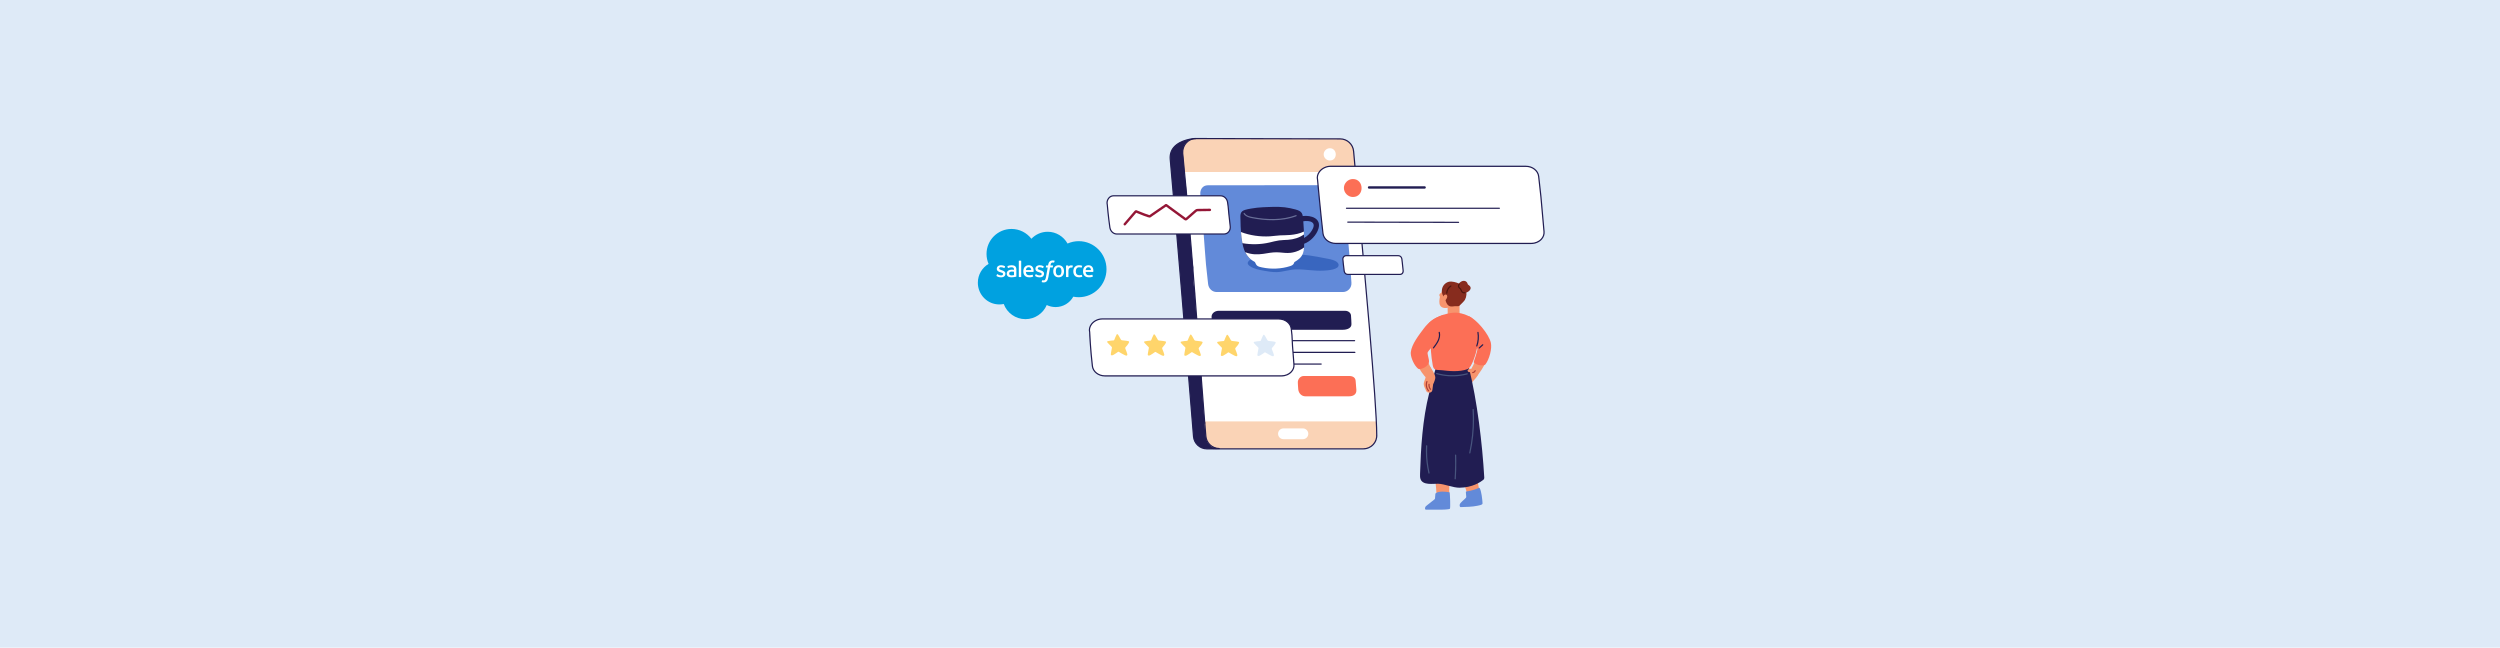 <?xml version="1.0" encoding="UTF-8"?>
<svg xmlns="http://www.w3.org/2000/svg" width="4096" height="1061" viewBox="0 0 4096 1061" fill="none">
  <rect width="4096" height="1061" fill="#DEEAF7"></rect>
  <path d="M2418.5 510.59C2394.11 367.12 2257.2 293.6 2140.33 275.29C2061.08 262.87 1979.22 274.68 1904.5 306.99C1871.82 321.12 1839.92 339.52 1814.85 367.1C1779.04 406.48 1764.49 468.84 1773.7 523.7C1778.12 550.01 1789.14 579.23 1806.09 598.39C1827.53 622.63 1864.78 632.53 1893.77 635.98C1955.07 643.26 2017.63 629.12 2079.21 630.19C2125.88 631 2172.44 642.35 2218.76 647.9C2272.8 654.38 2348.82 661.86 2392.17 615.93C2417.18 589.42 2424.81 547.66 2418.51 510.61L2418.5 510.59Z" fill="#DEEAF7"></path>
  <path d="M2233.7 735.39H1977.38C1965.93 735.39 1956.4 726.6 1955.47 715.19C1942.85 560.67 1931.9 424.86 1917.32 261.19C1914.5 229.47 1957.3 227 1957.3 227L2195.81 227.56C2207.26 227.56 2216.79 236.34 2217.72 247.75C2221.68 295.94 2255.61 646.75 2255.61 711.6C2256.66 724.41 2246.55 735.38 2233.7 735.38V735.39Z" fill="white"></path>
  <path d="M1937.9 259.58C1938.92 265.92 1939.53 272.3 1939.98 278.69C1940.1 279.73 1940.2 280.78 1940.3 281.82H2220.76C2219.32 266.01 2218.25 254.19 2217.73 247.76C2216.8 236.35 2207.27 227.57 2195.82 227.57L1957.31 227.01C1957.31 227.01 1955.2 227.13 1951.96 227.67C1948.39 228.91 1945.24 230.59 1942.81 233.88C1941.62 236.66 1940.22 239.35 1939.22 242.22C1939.06 242.67 1938.73 242.92 1938.37 243.01V243.09C1938.51 243.33 1938.59 243.64 1938.51 244C1937.39 249.17 1937.49 254.38 1937.91 259.59L1937.9 259.58Z" fill="#FAD3B6"></path>
  <path d="M1975.61 709.34C1974.73 705.11 1972.45 679.22 1971.77 668.6C1970.73 652.41 1968.85 632.42 1968.36 616.21C1968.24 614.26 1968.1 612.3 1967.92 610.35C1967.92 610.33 1967.9 610.31 1967.9 610.29C1966.01 602.52 1966.04 594.63 1965.82 586.68C1965.82 586.34 1965.87 586.04 1965.96 585.78C1964.99 576 1964.02 566.21 1963.07 556.43C1963.02 555.87 1963.14 555.41 1963.38 555.07C1962.9 549.45 1962.45 543.82 1962.07 538.18C1961.85 534.88 1960.81 530.82 1961.41 527.42C1960.18 517.69 1959.09 507.95 1958.7 498.17C1957.95 492.14 1957.42 486.09 1958.02 480.01C1956.88 472.39 1954.84 464.49 1955.65 456.86C1954.78 450.75 1954.28 444.61 1955.07 438.43C1955.08 438.35 1955.1 438.27 1955.12 438.19C1952.67 422.28 1951.5 406.28 1950.3 390.22C1949.99 386.14 1949.62 382.07 1949.51 377.97C1949.48 376.93 1949.35 375.45 1949.37 373.95C1948.67 369.44 1948.27 364.9 1948.06 360.35C1947.64 356.26 1947.33 352.15 1947.15 348.04C1946.33 341.3 1945.53 334.57 1944.98 327.79C1944.14 317.48 1943.7 307.09 1942.2 296.85C1940.13 282.75 1940.36 271.3 1938.08 252.7C1937.63 248.51 1937.8 244.25 1939.54 240.52C1939.54 240.3 1939.57 240.07 1939.65 239.82C1941.25 234.83 1946.09 230.29 1951.01 228.56C1951.39 228.24 1951.79 227.93 1952.18 227.62C1940.91 229.44 1915.11 236.34 1917.32 261.19C1931.89 424.86 1942.84 560.66 1955.47 715.19C1956.4 726.6 1965.93 735.39 1977.38 735.39L1995.1 735.93C1993.5 733.83 1975.63 717.46 1975.6 709.33L1975.61 709.34Z" fill="#211D52"></path>
  <path d="M2255.61 711.62C2255.61 706.35 2255.38 699.16 2254.97 690.42H1973.37C1973.48 693.03 1974.55 713.7 1976.71 720.66C1978.13 725.25 1981.56 729.28 1985.8 732.43C1987.89 732.42 1989.83 733.03 1991.78 733.7C1992.76 733.95 1993.71 734.27 1994.64 734.63C1995.11 734.78 1995.57 734.95 1996.02 735.17C1996.13 735.22 1996.2 735.3 1996.23 735.39H2233.69C2246.54 735.39 2256.65 724.42 2255.6 711.61L2255.61 711.62Z" fill="#FAD3B6"></path>
  <path d="M2233.7 736.39H1977.38C1965.5 736.39 1955.44 727.12 1954.47 715.27L1950.8 670.25C1939.83 535.84 1929.47 408.88 1916.33 261.28C1915.61 253.22 1917.71 246.29 1922.56 240.67C1933.94 227.49 1956.31 226.06 1957.25 226L2195.82 226.56C2207.7 226.56 2217.76 235.83 2218.73 247.67C2219.6 258.26 2221.87 282.94 2225.01 317.09C2236.06 437.27 2256.62 660.97 2256.62 711.6C2257.14 717.9 2254.95 724.26 2250.61 728.97C2246.27 733.68 2240.11 736.38 2233.71 736.38L2233.7 736.39ZM1957.31 228.01C1957.15 228.02 1934.89 229.46 1924.07 241.99C1919.59 247.18 1917.66 253.61 1918.33 261.11C1931.47 408.71 1941.83 535.67 1952.8 670.09L1956.48 715.11C1957.36 725.92 1966.55 734.39 1977.39 734.39H2233.71C2239.64 734.39 2245.12 731.99 2249.14 727.63C2253.16 723.27 2255.11 717.61 2254.62 711.7C2254.62 661.08 2234.06 437.44 2223.01 317.29C2219.87 283.13 2217.6 258.45 2216.73 247.85C2215.85 237.04 2206.66 228.57 2195.81 228.57L1957.3 228.01H1957.31Z" fill="#211D52"></path>
  <path d="M1973.86 694.21C1973.34 694.21 1972.91 693.81 1972.86 693.29C1969.32 649.06 1965.92 604.04 1962.62 560.51C1954.96 459.1 1947.03 354.25 1936.75 251.46C1936.2 244.73 1938.48 238.08 1942.98 233.19C1947.24 228.57 1952.97 226.03 1959.15 226.03C1959.7 226.03 1960.15 226.48 1960.15 227.03C1960.15 227.58 1959.7 228.03 1959.15 228.03C1953.54 228.03 1948.32 230.35 1944.45 234.55C1940.32 239.03 1938.24 245.13 1938.74 251.29C1949.02 354.09 1956.95 458.96 1964.61 560.37C1967.9 603.9 1971.3 648.92 1974.85 693.15C1974.89 693.7 1974.49 694.18 1973.94 694.23C1973.91 694.23 1973.88 694.23 1973.85 694.23L1973.86 694.21Z" fill="#211D52"></path>
  <path d="M1997.56 735.89C1985.68 735.89 1975.62 726.62 1974.65 714.77C1974.05 707.44 1973.46 700.11 1972.87 692.78C1972.83 692.23 1973.24 691.75 1973.79 691.7C1974.35 691.65 1974.82 692.07 1974.87 692.62C1975.46 699.95 1976.05 707.28 1976.65 714.61C1977.53 725.42 1986.72 733.89 1997.57 733.89C1998.12 733.89 1998.57 734.34 1998.57 734.89C1998.57 735.44 1998.12 735.89 1997.57 735.89H1997.56Z" fill="#211D52"></path>
  <path d="M2200.15 478.46H1993.4C1986.07 478.46 1980.26 472.78 1979.38 465.45C1972.79 410.23 1975.87 419.88 1966.62 318.68C1965.87 310.44 1970.6 303.58 1978.83 303.58L2186.83 303.37C2194.16 303.37 2199.83 309.07 2200.85 316.38C2205.03 346.47 2212.99 437.99 2214.19 463.15C2214.86 471.4 2208.38 478.46 2200.16 478.46H2200.15Z" fill="#628AD9"></path>
  <path d="M2170.67 423.05C2153.99 419.69 2137.53 416.72 2120.45 416.61C2118.72 416.6 2118.72 413.91 2120.45 413.92C2120.68 413.92 2120.98 413.92 2121.34 413.94C2110.86 408.74 2096.12 413.04 2085.32 414.71C2075.09 416.29 2064.69 418.46 2055 422.15C2048.81 424.51 2039.04 429.89 2047.71 435.98C2054.32 440.63 2063.46 442.25 2071.26 443.64C2078.02 444.85 2085.16 446.04 2092.06 445.85C2102.57 445.56 2112.83 441.5 2123.65 441.34C2138.86 441.1 2153.76 444.35 2168.92 443.39C2174.03 443.07 2194.61 442.16 2193.11 433.42C2191.84 426.05 2176.5 424.22 2170.67 423.05Z" fill="#3966BF"></path>
  <path d="M2203.91 509.21H1996.61C1989.7 509.21 1984.32 514.28 1985.07 520.08C1985.59 524.14 1985.08 524.39 1985.83 529.66C1986.68 535.66 1992.32 540.32 1999.42 540.32H2199.89C2207.86 540.32 2214.84 537.13 2214.2 530.37C2214 526.74 2214.02 523.13 2213.46 516.71C2213.1 512.49 2208.93 509.21 2203.92 509.21H2203.91Z" fill="#211D52"></path>
  <path d="M2210.33 616.01H2136.2C2130.33 616.01 2125.75 621.43 2126.39 627.64C2126.84 631.98 2126.4 632.25 2127.03 637.9C2127.75 644.32 2132.54 649.31 2138.58 649.31H2210.56C2217.34 649.31 2222.82 645.95 2222.27 638.72C2221.97 634.49 2221.53 630.82 2221.06 623.94C2220.75 619.42 2217.55 616.01 2210.32 616.01H2210.33Z" fill="#FC6F56"></path>
  <path d="M2219.37 559.18H1987.34C1986.79 559.18 1986.34 558.73 1986.34 558.18C1986.34 557.63 1986.79 557.18 1987.34 557.18H2219.37C2219.92 557.18 2220.37 557.63 2220.37 558.18C2220.37 558.73 2219.92 559.18 2219.37 559.18Z" fill="#211D52"></path>
  <path d="M2219.82 578.33H1989.65C1989.1 578.33 1988.65 577.88 1988.65 577.33C1988.65 576.78 1989.1 576.33 1989.65 576.33H2219.82C2220.37 576.33 2220.82 576.78 2220.82 577.33C2220.82 577.88 2220.37 578.33 2219.82 578.33Z" fill="#211D52"></path>
  <path d="M2134.43 353.96C2133.09 345.76 2128.35 344.28 2113.63 341.06C2102.04 338.52 2089.86 338.71 2077.91 339.19C2071.8 339.44 2065.61 339.6 2059.55 340.3C2054.24 340.92 2045.15 342.27 2040.07 343.81C2032.12 346.22 2031.9 350.7 2032.33 359.53C2032.33 359.61 2032.36 359.68 2032.39 359.76C2032.6 374.46 2033.19 389.61 2036.76 403.89C2038.42 410.52 2041.31 416.96 2046.38 422.23C2046.85 422.72 2047.36 423.17 2047.86 423.62C2059.17 425.29 2071.24 424.45 2081.7 423.45C2092.2 422.44 2103.49 421.27 2113.51 417.81C2121.26 415.13 2128.42 411.11 2136.28 408.83C2136.71 405.73 2136.77 402.53 2136.72 399.39C2147.53 395.38 2157.04 384.95 2160.12 374.76C2165.28 357.68 2148.11 352.34 2134.44 353.96H2134.43ZM2149.38 377.58C2146.52 382.32 2141.86 387.07 2136.51 389.87C2136.37 380.01 2136.13 371.87 2135.32 362.53C2139.95 361.8 2145.97 361.72 2149.75 364.29C2154.51 367.52 2151.79 373.58 2149.38 377.58Z" fill="#211D52"></path>
  <path d="M2079.89 397.32C2085.1 396.1 2090.28 394.68 2095.58 393.9C2100.4 393.2 2105.26 393.3 2110.11 392.93C2119.84 392.2 2128.57 389.6 2136.41 384.13C2136.38 382.53 2136.34 380.95 2136.29 379.4C2129.48 382.68 2121.93 384.19 2114.35 384.93C2108.69 385.48 2103.02 385.36 2097.35 385.63C2091.68 385.89 2086.08 386.9 2080.41 387.22C2064.98 388.11 2048.08 385.87 2033.18 380.15C2033.64 386.3 2034.37 392.43 2035.55 398.44C2050.25 400.96 2065.48 400.68 2079.9 397.32H2079.89Z" fill="white"></path>
  <path d="M2127.73 410.62C2123.46 412.43 2119.01 413.68 2114.41 414.23C2108.3 414.96 2102.14 414.01 2096.04 413.54C2089.49 413.03 2083.24 413.68 2076.78 414.8C2067.14 416.48 2058.11 417.71 2048.43 415.63C2045.6 415.02 2042.81 414.2 2040.11 413.18C2041.7 416.42 2043.74 419.48 2046.38 422.23C2049.13 425.09 2052.46 427.38 2056.05 429.36C2057.34 431.22 2057.63 433.58 2059.59 435.19C2061.72 436.94 2064.89 437.53 2067.66 438.12C2075.32 439.77 2083.33 440.42 2091.21 440.01C2098.82 439.62 2106.47 438.37 2113.61 436.03C2116.35 435.13 2118.57 434.13 2119.79 431.75C2120.19 430.98 2120.51 430.17 2120.8 429.33C2123.8 427.67 2126.61 425.73 2129.09 423.49C2134.56 418.55 2136.2 412.09 2136.62 405.44C2133.8 407.36 2130.98 409.24 2127.75 410.61L2127.73 410.62Z" fill="white"></path>
  <path d="M2164.59 597.47H1991.44C1990.89 597.47 1990.44 597.02 1990.44 596.47C1990.44 595.92 1990.89 595.47 1991.44 595.47H2164.59C2165.14 595.47 2165.59 595.92 2165.59 596.47C2165.59 597.02 2165.14 597.47 2164.59 597.47Z" fill="#211D52"></path>
  <path d="M2188.52 252.92C2188.57 257.95 2185.38 262.98 2178.81 262.98C2173.34 262.98 2168.72 258.29 2168.72 252.92C2168.72 247.55 2173.24 242.86 2178.81 242.86C2185.18 242.86 2188.47 247.89 2188.52 252.92Z" fill="white"></path>
  <path d="M2037.59 350.29C2040.31 354.57 2045.36 356.22 2050.08 357.21C2055.96 358.44 2061.94 359.33 2067.91 359.96C2079.93 361.24 2092.11 361.27 2104.07 359.41C2110.79 358.37 2117.41 356.7 2123.79 354.35C2124.99 353.91 2124.46 351.97 2123.25 352.42C2112.17 356.51 2100.45 358.47 2088.67 358.82C2076.84 359.17 2064.99 357.98 2053.37 355.82C2048.42 354.9 2042.25 353.9 2039.33 349.28C2038.64 348.2 2036.91 349.2 2037.6 350.29H2037.59Z" fill="#6A7099"></path>
  <path d="M2134.68 719.55H2102.81C2097.95 719.55 2093.98 715.57 2093.98 710.72C2093.98 705.86 2097.96 701.89 2102.81 701.89H2134.68C2139.54 701.89 2143.51 705.87 2143.51 710.72C2143.51 715.58 2139.53 719.55 2134.68 719.55Z" fill="white"></path>
  <path d="M2420.75 611.07C2420.85 610.74 2420.79 610.38 2420.43 610.09C2419.43 609.27 2418.49 608.41 2417.67 607.4C2417.04 606.62 2416.45 605.34 2415.58 604.72C2414.33 603.83 2413.35 604.35 2411.99 604.78C2408.6 605.86 2404.25 606.03 2403.02 609.97C2402.8 610.66 2403.25 611.15 2403.79 611.29C2403.75 611.44 2403.75 611.61 2403.79 611.8C2405.06 617.71 2407.04 623.35 2409.7 628.77C2410.05 629.49 2411.28 629.51 2411.62 628.77C2411.66 628.69 2411.7 628.6 2411.74 628.52C2411.78 628.49 2411.24 627.07 2411.27 627.03C2416.21 621.58 2420.54 617.09 2422.42 612.22C2422.58 611.8 2421 611.32 2420.74 611.08L2420.75 611.07Z" fill="#F7946D"></path>
  <path d="M2433.91 591.2C2432.52 583.47 2424.31 584.64 2419.51 588.85C2418.7 588.62 2417.71 588.91 2417.34 589.92C2415.12 596.06 2411.85 602.68 2408.15 608.04C2406.98 607.77 2409.78 614.86 2412.61 616.79C2415.38 618.68 2417.78 618.2 2419.78 615.97C2419.95 615.88 2420.12 615.75 2420.27 615.56C2425.9 608.7 2430.59 601.28 2434.31 593.21C2434.67 592.42 2434.41 591.67 2433.91 591.2Z" fill="#F7946D"></path>
  <path d="M2405.43 815.38C2411 818.94 2418.69 815.87 2423.71 811.31C2424.42 810.67 2424.75 809.72 2424.59 808.78C2422.65 797.62 2417.97 770.83 2416.39 763.24C2414.36 753.46 2410.2 743.97 2410.58 733.86C2411.19 732.88 2410.77 731.26 2409.27 731.26C2402.41 731.24 2392.96 729.49 2387.01 733.87C2386.02 733.52 2384.75 734 2384.83 735.33C2385.59 749.05 2388.61 762.4 2392.77 775.47C2396.15 786.06 2404.11 805.8 2404.46 813.66C2404.49 814.36 2404.85 815 2405.44 815.37L2405.43 815.38Z" fill="#F7946D"></path>
  <path d="M2374.71 817.36C2375.01 816.65 2374.38 805.68 2374.38 803.4C2374.4 794.52 2375.08 785.81 2375.37 776.93C2375.55 771.29 2375.34 765.74 2374.58 760.15C2373.58 752.89 2372.14 745.76 2373.23 738.41C2373.45 736.94 2371.95 736.07 2370.98 736.47C2370.56 736.21 2370.03 736.13 2369.48 736.37C2362.47 739.48 2355.24 741.88 2347.81 743.64C2346.51 743.95 2346.43 745.42 2347.1 746.25L2351.24 782.25C2352.62 794.1 2353.37 806.01 2354.09 817.92C2373.2 819.52 2373.86 819.37 2374.72 817.35L2374.71 817.36Z" fill="#F7946D"></path>
  <path d="M2367.14 522.97C2371.05 526.44 2375.63 529.26 2380.96 529.63C2385.99 529.98 2391.43 528.1 2395.34 524.71C2391.28 521.12 2391.47 514.65 2391.31 509.44C2391.17 504.98 2391.18 500.52 2391.28 496.06C2391.29 495.57 2391.5 495.11 2391.86 494.78C2396.57 490.32 2400.06 484.63 2397.99 477.82C2397.85 477.35 2397.48 477.11 2397.09 477.07C2397.06 477.05 2397.05 477.03 2397.03 477.02C2392.35 474.5 2386.58 477.13 2382.55 479.89C2377.07 483.65 2373.36 489.28 2371.39 495.56C2371.28 495.92 2371.36 496.23 2371.54 496.46C2371.45 496.61 2371.38 496.78 2371.39 497.01C2371.59 502.43 2372.12 507.96 2371.93 513.38C2371.77 517.89 2369.95 520.75 2367.14 523V522.97Z" fill="#F7946D"></path>
  <path d="M2406.76 602.69C2406.42 601.31 2405.16 601.12 2404.34 601.68C2396.9 598.14 2389.17 598.46 2381.19 598.97C2371.01 599.61 2353.44 600.61 2354.13 600.58C2352.11 600.65 2346.21 625.65 2341.6 643.91C2330.5 687.86 2327.96 734.11 2326.61 776.47C2326.52 779.23 2326.46 782.07 2327.3 784.66C2330.88 795.73 2348.54 792.27 2356.29 792.55C2366.96 792.93 2380.73 799.19 2391.3 799.08C2412.48 798.85 2425.97 789.63 2430.38 786.1C2431.37 785.31 2431.92 783.98 2431.84 782.59C2428.6 726.41 2420.21 656.84 2406.78 602.7L2406.76 602.69Z" fill="#211D52"></path>
  <path d="M2351.61 618.33C2351.21 612.51 2345.18 604.22 2342.92 600.43C2342.66 600 2336.6 614.5 2336.9 614.82C2335.84 618.98 2333.96 622.67 2332.9 626.94C2331.89 630.98 2333.89 634.36 2335.55 637.94C2336.12 639.17 2336.48 640.51 2337.29 641.62C2338.41 643.15 2340.18 643.1 2341.96 643.2C2343.51 643.29 2345.05 642.53 2345.93 641.24C2346.93 639.77 2346.95 637.75 2347.18 636.03C2347.47 633.88 2347.76 631.74 2348.04 629.59C2349.98 625.93 2351.76 620.34 2351.62 618.32L2351.61 618.33Z" fill="#F7946D"></path>
  <path d="M2398.51 479.76C2397.62 471.12 2388.95 465.36 2380.68 465.5C2371.75 465.65 2364.45 471.84 2361.18 479.86C2359.75 480.47 2358.47 481.51 2358.22 483.13C2358.04 484.27 2358.46 485.45 2359.26 486.19C2358.14 490.97 2357.51 496.76 2359.45 500.32C2362.31 505.57 2369.51 505.23 2374.43 503.71C2377.1 502.88 2379.82 501.59 2381.89 499.67C2383.74 497.95 2385.15 493.19 2387.47 492.5C2393.56 490.69 2399.28 487.14 2398.53 479.77L2398.51 479.76Z" fill="#F7946D"></path>
  <path d="M2348.06 610.82C2344.3 603.03 2340.57 595.77 2338.32 588.98C2338.02 588.06 2337.9 587.13 2337.15 587.24C2336.69 587.16 2336.19 587.25 2335.75 587.65C2333.42 589.75 2330.56 590.62 2327.69 591.67C2325.96 592.31 2324.5 593.17 2323.62 594.65C2322.54 594.63 2321.34 595.85 2321.95 597.2C2325.77 605.7 2331.74 614.23 2338.32 620.82C2340.55 623.05 2350.23 615.32 2348.06 610.81V610.82Z" fill="#F7946D"></path>
  <path d="M2418.73 568.21C2420.35 570.25 2420.9 571.31 2420.26 574.47C2419.49 578.25 2416.37 587.66 2414.93 591.86C2414.84 592.14 2414.75 592.4 2414.68 592.65C2414.51 593.26 2414.72 593.91 2415.2 594.31C2417.93 596.61 2421.38 597.98 2424.9 598.44C2427.47 598.77 2432.2 599.09 2434 596.64C2440.12 588.29 2444.79 571.28 2442.62 561.59C2439.44 547.36 2418.88 522.83 2406.09 517.82C2405.45 517.57 2408 541.41 2409.09 548.81C2409.76 553.39 2412.06 557.81 2414.38 561.75C2415.55 563.74 2416.41 565.35 2417.86 567.15C2418.17 567.54 2418.45 567.88 2418.71 568.21H2418.73Z" fill="#FC6F56"></path>
  <path d="M2417.23 533.55C2416.99 532.89 2417.31 532.39 2417.8 532.17C2416.33 527.4 2414.32 523.44 2411.58 521.35C2404.53 515.97 2395.93 513.33 2387.56 512.36C2375.89 511 2352.65 518.06 2343.33 527.1C2336.64 533.59 2340.5 535.93 2337.24 543.32C2339.35 544.92 2341.51 546.44 2343.69 547.95C2343.75 547.99 2343.82 548.02 2343.88 548.08C2344.65 548.61 2345.42 549.14 2346.19 549.66C2346.93 550.17 2346.86 551.06 2346.43 551.6C2344.21 560.7 2343.9 565.61 2344.44 574.94C2344.81 581.35 2346.19 592.18 2347.41 598.49C2349.27 608.12 2354.2 605.51 2363.36 606.65C2370.7 607.56 2391.34 610.33 2405.09 604.42C2411.4 601.71 2418.51 578.62 2419.86 570.91C2422.05 558.4 2421.6 545.54 2417.23 533.54V533.55Z" fill="#FC6F56"></path>
  <path d="M2364.75 515.78C2350.32 520.89 2341.32 526.64 2332.2 538.91C2324.58 549.17 2312.97 563.85 2311.43 576.97C2310.69 583.27 2315.23 595.47 2321.26 602C2322.69 603.55 2323.82 604.9 2326.08 604.75C2328.65 604.58 2331.75 603.24 2334.01 602.06C2337.86 600.05 2341.28 596.17 2341.28 591.62C2341.28 588.6 2339.43 583.59 2338.87 578.55C2338.66 576.65 2343.36 571.55 2344.71 570.2C2353.04 561.85 2357.35 557.38 2363.88 547.51C2369.34 539.26 2366.03 515.32 2364.74 515.77L2364.75 515.78Z" fill="#FC6F56"></path>
  <path d="M2353.57 613.04C2366.4 616.7 2379.95 617.58 2393.16 615.7C2396.88 615.17 2400.57 614.41 2404.21 613.44C2405.45 613.11 2404.93 611.18 2403.68 611.51C2391.08 614.89 2377.77 615.59 2364.89 613.52C2361.25 612.93 2357.65 612.13 2354.11 611.12C2352.87 610.77 2352.34 612.7 2353.58 613.05L2353.57 613.04Z" fill="#48557E"></path>
  <path d="M2420.52 544.89C2421.72 552.16 2421.03 559.66 2418.61 566.62C2418.19 567.84 2420.12 568.36 2420.54 567.15C2423.08 559.85 2423.7 551.98 2422.45 544.36C2422.36 543.83 2421.7 543.53 2421.22 543.66C2420.65 543.82 2420.43 544.36 2420.52 544.89Z" fill="#211D52"></path>
  <path d="M2357.08 544.79C2359.4 554.02 2353.17 562.39 2347.86 569.25C2347.53 569.68 2347.44 570.25 2347.86 570.66C2348.2 571 2348.94 571.09 2349.27 570.66C2353.89 564.68 2358.65 558.37 2359.45 550.6C2359.67 548.48 2359.52 546.32 2359 544.25C2358.69 543 2356.76 543.53 2357.07 544.78L2357.08 544.79Z" fill="#211D52"></path>
  <path d="M2424.33 570.81C2426.22 569.09 2428.11 567.37 2430 565.64C2430.39 565.29 2430.39 564.58 2430 564.23C2429.59 563.85 2429 563.85 2428.59 564.23C2426.7 565.95 2424.81 567.67 2422.92 569.4C2422.53 569.75 2422.53 570.46 2422.92 570.81C2423.33 571.19 2423.92 571.19 2424.33 570.81Z" fill="#211D52"></path>
  <path d="M2412.6 670.94C2413.17 680.21 2413.24 689.52 2412.81 698.8C2412.38 708.06 2411.46 717.29 2410.03 726.45C2409.22 731.61 2408.26 736.75 2407.14 741.85C2406.86 743.1 2408.79 743.64 2409.07 742.38C2411.07 733.26 2412.58 724.02 2413.58 714.74C2414.58 705.47 2415.09 696.14 2415.09 686.81C2415.09 681.52 2414.92 676.23 2414.6 670.95C2414.52 669.67 2412.52 669.66 2412.6 670.95V670.94Z" fill="#48557E"></path>
  <path d="M2336.4 730.38C2335.76 742.13 2336.42 753.95 2338.36 765.56C2338.91 768.83 2339.56 772.08 2340.31 775.31C2340.6 776.56 2342.53 776.03 2342.24 774.78C2339.61 763.47 2338.25 751.88 2338.17 740.26C2338.15 736.97 2338.23 733.67 2338.41 730.38C2338.48 729.09 2336.48 729.1 2336.41 730.38H2336.4Z" fill="#48557E"></path>
  <path d="M2383.85 745.65C2384.16 755.72 2384.1 765.8 2383.65 775.87C2383.52 778.73 2383.37 781.58 2383.18 784.44C2383.1 785.72 2385.1 785.72 2385.18 784.44C2385.84 774.39 2386.12 764.31 2386.02 754.23C2385.99 751.37 2385.93 748.51 2385.85 745.65C2385.81 744.37 2383.81 744.36 2383.85 745.65Z" fill="#48557E"></path>
  <path d="M2402.58 482.86C2403 476.73 2400.22 471.21 2395.34 467.57C2390.35 463.85 2383.99 461.78 2377.83 461.31C2371.6 460.84 2365.66 465.05 2363.41 470.83C2360.88 477.33 2362.87 483.79 2367.19 488.41C2367.41 488.64 2367.56 488.93 2367.63 489.24C2369 495.63 2371.67 503.23 2379.68 502.09C2382.18 501.74 2385.67 501.43 2388.46 501.7C2389.54 501.8 2390.62 501.4 2391.41 500.65C2393.9 498.28 2399.03 493.29 2400.13 491.27C2401.54 488.67 2402.4 485.77 2402.6 482.86H2402.58Z" fill="#872C1E"></path>
  <path d="M2408.8 469.48C2408.46 468.94 2407.99 468.42 2407.37 467.92C2405.96 466.79 2404.84 466.41 2404.41 464.73C2403.9 462.75 2402.4 461.03 2400.17 460.37C2394.67 458.74 2388.58 464.93 2388.09 469.22C2388.03 469.77 2388.3 470.2 2388.7 470.49C2388.87 471.92 2389.46 473.31 2390.5 474.5C2390.59 474.6 2390.69 474.69 2390.79 474.76C2392.16 478.11 2396.16 480.35 2400.55 479.8C2405.18 479.23 2411.75 474.15 2408.8 469.47V469.48Z" fill="#872C1E"></path>
  <path d="M2370.83 484.19C2370.32 483.05 2369.21 482.44 2368.04 482.63C2365.65 483.02 2363.82 486.48 2363.81 488.86C2363.81 489.44 2364.03 489.84 2364.36 490.07C2365.83 491.14 2365.41 493.6 2367.8 491.96C2369.85 490.56 2371.96 486.74 2370.83 484.18V484.19Z" fill="#F7946D"></path>
  <path d="M2376.61 467.7C2372.34 470.43 2369.61 475.17 2369.36 480.23C2369.3 481.52 2371.3 481.51 2371.36 480.23C2371.57 475.89 2373.96 471.77 2377.61 469.43C2378.69 468.74 2377.69 467.01 2376.6 467.7H2376.61Z" fill="#4D150D"></path>
  <path d="M2390.15 465C2388.82 466.26 2388.36 468.22 2388.81 469.97C2389.04 470.85 2389.53 471.7 2390.21 472.31C2390.93 472.94 2391.69 473.36 2392.21 474.2C2393.17 475.76 2393.58 477.58 2394.81 478.98C2396.18 480.53 2398.43 481.1 2400.4 480.51C2401.63 480.14 2401.1 478.21 2399.87 478.58C2398.43 479.02 2396.9 478.53 2396.02 477.3C2395.12 476.05 2394.75 474.5 2393.95 473.19C2393.52 472.49 2392.98 471.9 2392.32 471.41C2391.74 470.98 2391.21 470.61 2390.91 469.93C2390.39 468.75 2390.63 467.3 2391.57 466.41C2392.51 465.52 2391.09 464.11 2390.16 465H2390.15Z" fill="#4D150D"></path>
  <path d="M2412.23 607.07C2412.14 606.93 2412.04 606.79 2411.95 606.66C2411.7 606.34 2411.37 606.22 2411.05 606.22C2411.04 606.22 2411.43 604.85 2411.41 604.84C2409.88 603.29 2404.48 604.63 2404.47 607.04C2404.47 608.26 2405.5 609.25 2406.62 609.56C2407.37 609.77 2408.13 609.67 2408.89 609.73C2409.89 609.81 2410.64 610.17 2411.35 610.87C2412.29 611.79 2413.61 610.46 2413 609.46C2413.12 609.23 2413.16 608.96 2413.05 608.67C2412.84 608.12 2412.56 607.61 2412.24 607.12C2412.24 607.11 2412.24 607.1 2412.22 607.08L2412.23 607.07Z" fill="#F7946D"></path>
  <path d="M2336.88 624.89C2334.86 630.34 2336.12 636.69 2339.94 641.03C2340.79 642 2342.2 640.58 2341.35 639.62C2337.98 635.78 2337.04 630.19 2338.8 625.43C2339.25 624.22 2337.32 623.7 2336.87 624.9L2336.88 624.89Z" fill="#AD3E36"></path>
  <path d="M2340.34 629.65C2339.93 632.86 2341 636.14 2343.11 638.58C2343.46 638.99 2344.16 638.94 2344.52 638.58C2344.93 638.17 2344.87 637.58 2344.52 637.17C2342.74 635.11 2341.99 632.34 2342.34 629.66C2342.41 629.12 2341.83 628.66 2341.34 628.66C2340.74 628.66 2340.41 629.12 2340.34 629.66V629.65Z" fill="#AD3E36"></path>
  <path d="M2415.93 607.1C2415.9 607.19 2415.81 607.29 2415.94 607.08C2415.91 607.12 2415.9 607.17 2415.88 607.21C2415.83 607.31 2415.78 607.4 2415.73 607.49C2415.63 607.67 2415.51 607.84 2415.39 608C2415.32 608.1 2415.53 607.82 2415.42 607.96C2415.38 608 2415.35 608.05 2415.31 608.09C2415.25 608.16 2415.18 608.23 2415.11 608.3C2415.03 608.38 2414.96 608.45 2414.88 608.52C2414.84 608.55 2414.81 608.58 2414.77 608.62C2414.69 608.68 2414.58 608.72 2414.79 608.61C2414.61 608.7 2414.45 608.85 2414.28 608.95C2414.19 609 2414.09 609.05 2414 609.1C2413.96 609.12 2413.91 609.14 2413.87 609.16C2413.72 609.23 2413.85 609.16 2413.92 609.14C2413.72 609.2 2413.52 609.29 2413.31 609.34C2413.22 609.36 2413.12 609.38 2413.03 609.4C2412.97 609.41 2412.91 609.42 2412.86 609.43L2413.01 609.41C2413.01 609.41 2412.93 609.41 2412.89 609.42C2412.62 609.45 2412.38 609.51 2412.18 609.71C2412.01 609.88 2411.88 610.17 2411.89 610.42C2411.91 610.92 2412.33 611.48 2412.89 611.42C2413.96 611.31 2414.99 610.95 2415.85 610.3C2416.77 609.6 2417.45 608.71 2417.86 607.63C2418.05 607.14 2417.65 606.51 2417.16 606.4C2416.59 606.27 2416.13 606.57 2415.93 607.1Z" fill="#AD3E36"></path>
  <path d="M2375.12 807.31C2375.05 806.94 2374.85 806.72 2374.6 806.6C2374.48 806.52 2374.33 806.45 2374.15 806.42C2367.93 805.45 2357.82 804.27 2352.32 808.09C2352.02 808.3 2351.88 808.57 2351.84 808.86C2351.79 808.98 2351.75 809.1 2351.74 809.24C2351.55 812.26 2351.4 813.81 2351.13 816.52C2351.07 817.14 2350.77 817.73 2350.29 818.13C2346.37 821.38 2342.75 824.18 2338.69 827.32C2337.03 828.6 2335.35 829.65 2334.91 831.77C2334.65 833.02 2334.49 835.04 2336.3 835.02C2343.73 834.92 2358.91 835.35 2366.33 834.91C2368.92 834.76 2374.68 834.36 2375.47 833.62C2376.68 832.51 2375.68 810.33 2375.13 807.3L2375.12 807.31Z" fill="#628AD9"></path>
  <path d="M2424.47 799.95C2424.3 799.61 2424.1 799.41 2423.84 799.34C2423.71 799.28 2423.54 799.17 2423.37 799.24C2415.98 802.54 2409.24 804.29 2402.04 805.31C2401.68 805.36 2401.68 805.86 2401.69 806.15C2401.66 806.27 2401.64 806.4 2401.65 806.54C2401.98 809.54 2402.09 811.1 2402.3 813.81C2402.35 814.43 2402.15 815.06 2401.75 815.54C2398.44 819.42 2392.43 823.19 2391.6 826.67C2391.3 827.91 2391.46 830.88 2393.27 830.84C2400.22 830.7 2413.3 830.34 2420.54 828.64C2422.74 828.12 2427.43 827.54 2428.87 825.69C2429.31 825.12 2428.15 814.41 2427.64 811.86C2426.87 807.98 2426.27 803.51 2424.47 799.94V799.95Z" fill="#628AD9"></path>
  <path d="M2293.97 449.56H2207.88C2205.14 449.56 2202.78 447.27 2202.35 444.3C2201.09 435.65 2200.22 425.85 2200.27 426.04C2199.39 422.52 2201.92 418.93 2205.17 418.93H2291.26C2294 418.93 2296.36 421.22 2296.79 424.19C2297.9 431.85 2296.79 425.48 2298.91 443.37C2299.33 446.71 2297.06 449.57 2293.98 449.57L2293.97 449.56Z" fill="white"></path>
  <path d="M2293.97 450.56H2207.88C2204.67 450.56 2201.87 447.93 2201.37 444.44C2200.71 439.92 2200.18 435.21 2199.85 432.06C2199.53 429 2199.35 427.32 2199.34 426.37C2199.33 426.34 2199.32 426.31 2199.31 426.28C2198.79 424.21 2199.27 421.97 2200.59 420.28C2201.76 418.78 2203.43 417.93 2205.17 417.93H2291.26C2294.47 417.93 2297.27 420.56 2297.78 424.05C2298.29 427.59 2298.34 428.18 2298.44 429.49C2298.56 431.02 2298.76 433.58 2299.9 443.26C2300.15 445.23 2299.58 447.17 2298.34 448.58C2297.21 449.86 2295.66 450.57 2293.97 450.57V450.56ZM2293.97 448.56C2295.07 448.56 2296.09 448.1 2296.84 447.25C2297.7 446.27 2298.09 444.9 2297.92 443.49C2296.77 433.76 2296.57 431.18 2296.45 429.64C2296.35 428.34 2296.31 427.81 2295.81 424.33C2295.45 421.82 2293.5 419.92 2291.27 419.92H2205.18C2204.05 419.92 2202.96 420.5 2202.17 421.5C2201.23 422.71 2200.88 424.31 2201.25 425.78C2201.27 425.87 2201.28 425.96 2201.28 426.05C2201.33 426.89 2202.19 436.12 2203.35 444.14C2203.71 446.65 2205.66 448.55 2207.89 448.55H2293.98L2293.97 448.56Z" fill="#211D52"></path>
  <path d="M2508.62 398.85H2188.67C2177.63 398.85 2168.66 391.67 2167.54 382.37C2164.29 355.29 2158.56 294.13 2158.71 294.73C2155.92 283.73 2166.82 272.46 2179.88 272.46H2499.83C2510.87 272.46 2519.85 279.63 2520.96 288.93C2523.82 312.9 2524.97 323.45 2529.74 379.45C2530.75 389.9 2521 398.84 2508.61 398.84L2508.62 398.85Z" fill="white"></path>
  <path d="M2508.62 399.85H2188.67C2177.25 399.85 2167.74 392.39 2166.55 382.49C2164.74 367.37 2162.22 342.2 2160.88 328.54C2159.97 319.27 2159.17 310.84 2158.6 304.72C2158.31 301.66 2158.09 299.18 2157.93 297.47C2157.83 296.3 2157.76 295.51 2157.74 294.97C2156.49 290.05 2157.72 284.89 2161.18 280.44C2165.49 274.9 2172.66 271.45 2179.88 271.45H2499.83C2511.26 271.45 2520.77 278.91 2521.95 288.81C2524.8 312.74 2525.93 323 2530.74 379.36C2531.2 384.08 2529.58 388.75 2526.18 392.5C2521.94 397.17 2515.54 399.84 2508.62 399.84V399.85ZM2159.71 294.77C2159.85 297.03 2165.37 355.85 2168.53 382.26C2169.6 391.15 2178.25 397.85 2188.66 397.85H2508.61C2514.97 397.85 2520.83 395.41 2524.69 391.16C2527.71 387.84 2529.15 383.72 2528.74 379.55C2523.94 323.21 2522.81 312.96 2519.96 289.06C2518.9 280.17 2510.25 273.47 2499.83 273.47H2179.88C2173.26 273.47 2166.7 276.62 2162.76 281.69C2159.68 285.65 2158.59 290.2 2159.68 294.49C2159.7 294.59 2159.71 294.68 2159.71 294.77Z" fill="#211D52"></path>
  <path d="M2230.81 308.04C2230.88 315.41 2226.21 322.77 2216.6 322.77C2208.59 322.77 2201.83 315.9 2201.83 308.04C2201.83 300.18 2208.44 293.31 2216.6 293.31C2225.93 293.31 2230.74 300.67 2230.81 308.04Z" fill="#FC6F56"></path>
  <path d="M2334.05 309.13H2243.12C2242.02 309.13 2241.12 308.23 2241.12 307.13C2241.12 306.03 2242.02 305.13 2243.12 305.13H2334.05C2335.15 305.13 2336.05 306.03 2336.05 307.13C2336.05 308.23 2335.15 309.13 2334.05 309.13Z" fill="#211D52"></path>
  <path d="M2456.54 342.2H2206.07C2205.52 342.2 2205.07 341.75 2205.07 341.2C2205.07 340.65 2205.52 340.2 2206.07 340.2H2456.54C2457.09 340.2 2457.54 340.65 2457.54 341.2C2457.54 341.75 2457.09 342.2 2456.54 342.2Z" fill="#211D52"></path>
  <path d="M2389.71 365.28L2208.2 364.93C2207.65 364.93 2207.2 364.48 2207.2 363.93C2207.2 363.38 2207.65 362.93 2208.2 362.93L2389.71 363.28C2390.26 363.28 2390.71 363.73 2390.71 364.28C2390.71 364.83 2390.26 365.28 2389.71 365.28Z" fill="#211D52"></path>
  <path d="M2099.44 615.88H1810.34C1799.6 615.88 1790.87 608.89 1789.78 599.85C1786.62 573.49 1785.18 543.65 1785.33 544.23C1782.61 533.52 1793.23 522.56 1805.93 522.56H2095.03C2105.77 522.56 2114.51 529.54 2115.59 538.59C2118.37 561.92 2115.35 542.52 2120 597C2120.98 607.17 2111.5 615.87 2099.44 615.87V615.88Z" fill="white"></path>
  <path d="M2099.44 616.88H1810.34C1799.21 616.88 1789.94 609.61 1788.79 599.97C1787.14 586.24 1786 571.92 1785.34 562.33C1784.55 550.86 1784.25 546.36 1784.38 544.54C1784.38 544.52 1784.37 544.5 1784.36 544.48C1783.15 539.69 1784.34 534.67 1787.72 530.32C1791.92 524.92 1798.9 521.56 1805.94 521.56H2095.04C2106.18 521.56 2115.44 528.83 2116.59 538.47C2117.87 549.19 2117.93 550.98 2118.06 554.91C2118.22 559.58 2118.48 567.39 2121 596.92C2121.44 601.52 2119.87 606.07 2116.55 609.72C2112.42 614.27 2106.19 616.88 2099.44 616.88ZM1786.32 544.38C1786.32 546.43 1787.78 574.73 1790.78 599.73C1791.82 608.37 1800.23 614.88 1810.35 614.88H2099.45C2105.63 614.88 2111.32 612.51 2115.07 608.38C2118 605.15 2119.4 601.15 2119.01 597.1C2116.49 567.51 2116.22 559.66 2116.06 554.98C2115.93 550.99 2115.87 549.34 2114.6 538.71C2113.57 530.07 2105.16 523.56 2095.03 523.56H1805.93C1799.5 523.56 1793.12 526.62 1789.29 531.54C1786.3 535.38 1785.24 539.8 1786.29 543.97C1786.32 544.11 1786.33 544.24 1786.31 544.37L1786.32 544.38Z" fill="#211D52"></path>
  <path d="M1849.5 559.28C1849.45 558.86 1842.54 557.83 1838.32 557.52C1837.51 557.46 1836.76 556.97 1836.37 556.23C1833.85 551.38 1831.78 548.13 1831.56 548.05C1831.01 547.34 1829.99 547.14 1829.49 548.05C1828.25 550.32 1826.5 554.54 1825.62 556.87C1825.43 557.36 1824.98 557.69 1824.44 557.72C1820.77 557.94 1818.64 558.23 1814.76 559C1814.11 559.13 1813.9 559.63 1813.97 560.15C1813.97 560.47 1814.08 560.82 1814.39 561.13C1817.12 563.86 1818.54 565.78 1821.22 568.14C1821.68 568.55 1821.91 569.15 1821.8 569.72C1820.89 574.23 1819.72 580.64 1820.02 581.23C1821.01 583.14 1823.43 581.9 1824.6 581.23C1827.13 579.78 1829.5 578.16 1831.83 576.44C1832.18 576.19 1832.66 576.19 1833.06 576.44C1836.04 578.32 1838.92 579.8 1842.02 581.44C1843.75 582.35 1847.34 584.1 1847.02 580.3C1846.92 579.17 1844.73 573.63 1843.72 571.11C1843.41 570.33 1843.53 569.49 1844.05 568.91C1846.22 566.42 1848.53 563.97 1849.88 560.77C1850.12 560.2 1849.9 559.66 1849.52 559.3L1849.5 559.28Z" fill="#FFD56B"></path>
  <path d="M1910.01 559.63C1909.96 559.21 1903.05 558.18 1898.83 557.87C1898.02 557.81 1897.27 557.32 1896.88 556.58C1894.36 551.73 1892.29 548.48 1892.07 548.4C1891.52 547.69 1890.5 547.49 1890 548.4C1888.76 550.67 1887.01 554.89 1886.13 557.22C1885.94 557.71 1885.49 558.04 1884.95 558.07C1881.28 558.29 1879.15 558.58 1875.27 559.35C1874.62 559.48 1874.41 559.98 1874.48 560.5C1874.48 560.82 1874.59 561.17 1874.9 561.48C1877.63 564.21 1879.05 566.13 1881.73 568.49C1882.19 568.9 1882.42 569.5 1882.31 570.07C1881.4 574.58 1880.23 580.99 1880.53 581.58C1881.52 583.49 1883.94 582.25 1885.11 581.58C1887.64 580.13 1890.01 578.51 1892.34 576.79C1892.69 576.54 1893.17 576.54 1893.57 576.79C1896.55 578.67 1899.43 580.15 1902.53 581.79C1904.26 582.7 1907.85 584.45 1907.53 580.65C1907.43 579.52 1905.24 573.98 1904.23 571.46C1903.92 570.68 1904.04 569.84 1904.56 569.26C1906.73 566.77 1909.04 564.32 1910.39 561.12C1910.63 560.55 1910.41 560.01 1910.03 559.65L1910.01 559.63Z" fill="#FFD56B"></path>
  <path d="M1969.87 559.97C1969.82 559.55 1962.91 558.52 1958.69 558.21C1957.88 558.15 1957.13 557.66 1956.74 556.92C1954.22 552.07 1952.15 548.82 1951.93 548.74C1951.38 548.03 1950.36 547.83 1949.86 548.74C1948.62 551.01 1946.87 555.23 1945.99 557.56C1945.8 558.05 1945.35 558.38 1944.81 558.41C1941.14 558.63 1939.01 558.92 1935.13 559.69C1934.48 559.82 1934.27 560.32 1934.34 560.84C1934.34 561.16 1934.45 561.51 1934.76 561.82C1937.49 564.55 1938.91 566.47 1941.59 568.83C1942.05 569.24 1942.28 569.84 1942.17 570.41C1941.26 574.92 1940.09 581.33 1940.39 581.92C1941.38 583.83 1943.8 582.59 1944.97 581.92C1947.5 580.47 1949.87 578.85 1952.2 577.13C1952.55 576.88 1953.03 576.88 1953.43 577.13C1956.41 579.01 1959.29 580.49 1962.39 582.13C1964.12 583.04 1967.71 584.79 1967.39 580.99C1967.29 579.86 1965.1 574.32 1964.09 571.8C1963.78 571.02 1963.9 570.18 1964.42 569.6C1966.59 567.11 1968.9 564.66 1970.25 561.46C1970.49 560.89 1970.27 560.35 1969.89 559.99L1969.87 559.97Z" fill="#FFD56B"></path>
  <path d="M2029.73 560.32C2029.68 559.9 2022.77 558.87 2018.55 558.56C2017.74 558.5 2016.99 558.01 2016.6 557.27C2014.08 552.42 2012.01 549.17 2011.79 549.09C2011.24 548.38 2010.22 548.18 2009.72 549.09C2008.48 551.36 2006.73 555.58 2005.85 557.91C2005.66 558.4 2005.21 558.73 2004.67 558.76C2001 558.98 1998.87 559.27 1994.99 560.04C1994.34 560.17 1994.13 560.67 1994.2 561.19C1994.2 561.51 1994.31 561.86 1994.62 562.17C1997.35 564.9 1998.77 566.82 2001.45 569.18C2001.91 569.59 2002.14 570.19 2002.03 570.76C2001.12 575.27 1999.95 581.68 2000.25 582.27C2001.24 584.18 2003.66 582.94 2004.83 582.27C2007.36 580.82 2009.73 579.2 2012.06 577.48C2012.41 577.23 2012.89 577.23 2013.29 577.48C2016.27 579.36 2019.15 580.84 2022.25 582.48C2023.98 583.39 2027.57 585.14 2027.25 581.34C2027.15 580.21 2024.96 574.67 2023.95 572.15C2023.64 571.37 2023.76 570.53 2024.28 569.95C2026.45 567.46 2028.76 565.01 2030.11 561.81C2030.35 561.24 2030.13 560.7 2029.75 560.34L2029.73 560.32Z" fill="#FFD56B"></path>
  <path d="M2089.62 560.32C2089.57 559.9 2082.66 558.87 2078.44 558.56C2077.63 558.5 2076.88 558.01 2076.49 557.27C2073.97 552.42 2071.9 549.17 2071.68 549.09C2071.13 548.38 2070.11 548.18 2069.61 549.09C2068.37 551.36 2066.62 555.58 2065.74 557.91C2065.55 558.4 2065.1 558.73 2064.56 558.76C2060.89 558.98 2058.76 559.27 2054.88 560.04C2054.23 560.17 2054.02 560.67 2054.09 561.19C2054.09 561.51 2054.2 561.86 2054.51 562.17C2057.24 564.9 2058.66 566.82 2061.34 569.18C2061.8 569.59 2062.03 570.19 2061.92 570.76C2061.01 575.27 2059.84 581.68 2060.14 582.27C2061.13 584.18 2063.55 582.94 2064.72 582.27C2067.25 580.82 2069.62 579.2 2071.95 577.48C2072.3 577.23 2072.78 577.23 2073.18 577.48C2076.16 579.36 2079.04 580.84 2082.14 582.48C2083.87 583.39 2087.46 585.14 2087.14 581.34C2087.04 580.21 2084.85 574.67 2083.84 572.15C2083.53 571.37 2083.65 570.53 2084.17 569.95C2086.34 567.46 2088.65 565.01 2090 561.81C2090.24 561.24 2090.02 560.7 2089.64 560.34L2089.62 560.32Z" fill="#DEEAF7"></path>
  <path d="M2005.54 383.4H1829.7C1824.09 383.4 1819.29 378.72 1818.41 372.65C1815.84 354.98 1814.06 334.97 1814.16 335.36C1812.37 328.18 1817.53 320.83 1824.16 320.83H2000C2005.61 320.83 2010.41 325.51 2011.29 331.58C2013.55 347.22 2011.3 334.21 2015.62 370.75C2016.48 377.57 2011.84 383.41 2005.54 383.41V383.4Z" fill="white"></path>
  <path d="M2005.54 384.4H1829.7C1823.66 384.4 1818.38 379.41 1817.42 372.79C1816.08 363.58 1814.99 353.98 1814.31 347.54C1813.56 340.45 1813.22 337.23 1813.23 335.74C1813.21 335.69 1813.19 335.64 1813.18 335.59C1812.2 331.67 1813.11 327.42 1815.61 324.23C1817.8 321.43 1820.91 319.82 1824.15 319.82H1999.99C2006.03 319.82 2011.31 324.81 2012.27 331.43C2013.31 338.62 2013.4 339.83 2013.61 342.46C2013.86 345.59 2014.26 350.83 2016.6 370.62C2017.07 374.36 2016.01 378.03 2013.66 380.69C2011.55 383.08 2008.66 384.4 2005.53 384.4H2005.54ZM1815.15 335.41C1815.23 336.84 1816.99 355.94 1819.39 372.51C1820.21 378.15 1824.64 382.4 1829.69 382.4H2005.53C2008.09 382.4 2010.44 381.32 2012.16 379.37C2014.12 377.15 2015.01 374.05 2014.61 370.87C2012.27 351.03 2011.86 345.77 2011.61 342.62C2011.4 339.95 2011.32 338.84 2010.29 331.72C2009.47 326.08 2005.05 321.83 1999.99 321.83H1824.15C1821.53 321.83 1818.99 323.16 1817.18 325.47C1815.06 328.19 1814.29 331.79 1815.12 335.12C1815.14 335.22 1815.15 335.32 1815.15 335.42V335.41Z" fill="#211D52"></path>
  <path d="M1842.81 369.41C1842.35 369.41 1841.89 369.25 1841.51 368.93C1840.67 368.21 1840.58 366.95 1841.3 366.11L1859.03 345.47C1859.62 344.79 1860.47 344.38 1861.37 344.36C1862.08 344.35 1862.8 344.57 1863.37 345C1871.56 348.36 1880.69 351.87 1883.16 352.48L1908.72 334.86C1909.67 334.02 1911.1 333.94 1912.14 334.7L1942.72 357.12L1957.95 343.77C1959.1 342.76 1960.58 342.19 1962.12 342.17L1982.24 341.89C1983.35 341.91 1984.25 342.76 1984.27 343.86C1984.29 344.96 1983.4 345.87 1982.3 345.89L1962.18 346.17C1961.6 346.17 1961.03 346.39 1960.59 346.78L1945.17 360.29C1943.86 361.44 1941.96 361.52 1940.55 360.49L1910.51 338.47L1885.01 356.04C1883.97 357.1 1882.46 357.16 1861.59 348.59L1844.3 368.71C1843.9 369.17 1843.34 369.41 1842.78 369.41H1842.81Z" fill="#941636"></path>
  <g clip-path="url(#clip0_29_6082)">
    <path d="M1689.82 391.222C1696.62 384.126 1706.08 379.726 1716.55 379.726C1730.46 379.726 1742.6 387.498 1749.07 399.036C1754.68 396.521 1760.9 395.123 1767.45 395.123C1792.54 395.123 1812.89 415.68 1812.89 441.039C1812.89 466.4 1792.54 486.958 1767.45 486.958C1764.44 486.96 1761.44 486.661 1758.49 486.065C1752.8 496.237 1741.95 503.11 1729.5 503.11C1724.29 503.11 1719.36 501.904 1714.97 499.759C1709.2 513.357 1695.75 522.892 1680.08 522.892C1663.76 522.892 1649.85 512.548 1644.51 498.042C1642.18 498.538 1639.76 498.797 1637.28 498.797C1617.85 498.797 1602.1 482.856 1602.1 463.188C1602.1 450.008 1609.18 438.5 1619.69 432.344C1617.53 427.353 1616.32 421.846 1616.32 416.056C1616.32 393.438 1634.65 375.103 1657.27 375.103C1670.54 375.103 1682.34 381.425 1689.82 391.222" fill="#00A1E0"></path>
    <path d="M1632.64 451.745C1632.51 452.09 1632.69 452.163 1632.73 452.223C1633.12 452.512 1633.53 452.719 1633.93 452.951C1636.08 454.094 1638.11 454.427 1640.23 454.427C1644.56 454.427 1647.24 452.124 1647.24 448.415V448.343C1647.24 444.914 1644.21 443.669 1641.37 442.769L1641 442.649C1638.86 441.951 1637.01 441.35 1637.01 439.936V439.861C1637.01 438.652 1638.09 437.762 1639.76 437.762C1641.62 437.762 1643.83 438.381 1645.26 439.169C1645.26 439.169 1645.68 439.44 1645.83 439.034C1645.91 438.817 1646.63 436.874 1646.71 436.664C1646.79 436.435 1646.65 436.267 1646.5 436.176C1644.87 435.187 1642.63 434.51 1640.3 434.51L1639.87 434.513C1635.91 434.513 1633.15 436.907 1633.15 440.339V440.411C1633.15 444.03 1636.2 445.203 1639.05 446.021L1639.51 446.162C1641.59 446.803 1643.39 447.353 1643.39 448.821V448.893C1643.39 450.235 1642.22 451.233 1640.34 451.233C1639.61 451.233 1637.29 451.218 1634.77 449.627C1634.47 449.449 1634.29 449.32 1634.06 449.179C1633.93 449.101 1633.63 448.965 1633.49 449.374L1632.64 451.745V451.745ZM1695.94 451.745C1695.81 452.09 1695.99 452.163 1696.03 452.223C1696.42 452.512 1696.83 452.719 1697.23 452.951C1699.38 454.094 1701.41 454.427 1703.53 454.427C1707.86 454.427 1710.54 452.124 1710.54 448.415V448.343C1710.54 444.914 1707.51 443.669 1704.67 442.769L1704.3 442.649C1702.16 441.951 1700.31 441.35 1700.31 439.936V439.861C1700.31 438.652 1701.39 437.762 1703.06 437.762C1704.92 437.762 1707.13 438.381 1708.56 439.169C1708.56 439.169 1708.97 439.44 1709.13 439.034C1709.21 438.817 1709.93 436.874 1710.01 436.664C1710.09 436.435 1709.94 436.267 1709.8 436.176C1708.17 435.187 1705.93 434.51 1703.6 434.51L1703.17 434.513C1699.21 434.513 1696.45 436.907 1696.45 440.339V440.411C1696.45 444.03 1699.5 445.203 1702.35 446.021L1702.81 446.162C1704.89 446.803 1706.69 447.353 1706.69 448.821V448.893C1706.69 450.235 1705.52 451.233 1703.64 451.233C1702.91 451.233 1700.59 451.218 1698.07 449.627C1697.77 449.449 1697.59 449.326 1697.36 449.179C1697.28 449.128 1696.92 448.987 1696.79 449.374L1695.94 451.745V451.745ZM1739.15 444.48C1739.15 446.577 1738.76 448.228 1737.99 449.395C1737.23 450.55 1736.08 451.112 1734.48 451.112C1732.87 451.112 1731.73 450.553 1730.98 449.395C1730.22 448.231 1729.84 446.577 1729.84 444.48C1729.84 442.387 1730.22 440.739 1730.98 439.584C1731.73 438.441 1732.87 437.884 1734.48 437.884C1736.08 437.884 1737.23 438.441 1737.99 439.584C1738.76 440.739 1739.15 442.387 1739.15 444.48H1739.15ZM1742.76 440.594C1742.41 439.394 1741.85 438.335 1741.12 437.454C1740.38 436.57 1739.45 435.86 1738.35 435.343C1737.24 434.828 1735.94 434.567 1734.48 434.567C1733.01 434.567 1731.71 434.828 1730.61 435.343C1729.5 435.86 1728.57 436.57 1727.83 437.454C1727.1 438.339 1726.55 439.397 1726.19 440.594C1725.84 441.788 1725.66 443.094 1725.66 444.48C1725.66 445.867 1725.84 447.175 1726.19 448.366C1726.55 449.563 1727.1 450.622 1727.84 451.506C1728.57 452.391 1729.51 453.097 1730.61 453.6C1731.71 454.102 1733.01 454.358 1734.48 454.358C1735.94 454.358 1737.24 454.102 1738.35 453.6C1739.45 453.097 1740.38 452.391 1741.12 451.506C1741.85 450.625 1742.41 449.566 1742.76 448.366C1743.11 447.172 1743.29 445.864 1743.29 444.48C1743.29 443.097 1743.11 441.788 1742.76 440.594" fill="white"></path>
    <path fill-rule="evenodd" clip-rule="evenodd" d="M1772.4 450.553C1772.28 450.201 1771.94 450.333 1771.94 450.333C1771.41 450.535 1770.85 450.721 1770.26 450.815C1769.66 450.908 1768.99 450.956 1768.28 450.956C1766.53 450.956 1765.15 450.436 1764.15 449.407C1763.16 448.378 1762.6 446.715 1762.6 444.466C1762.61 442.417 1763.1 440.877 1763.99 439.704C1764.87 438.537 1766.21 437.939 1767.99 437.939C1769.48 437.939 1770.62 438.11 1771.81 438.486C1771.81 438.486 1772.09 438.609 1772.23 438.237C1772.54 437.358 1772.78 436.73 1773.11 435.764C1773.21 435.49 1772.97 435.373 1772.89 435.34C1772.42 435.156 1771.32 434.859 1770.48 434.732C1769.7 434.612 1768.79 434.549 1767.77 434.549C1766.26 434.549 1764.91 434.808 1763.75 435.325C1762.6 435.839 1761.62 436.549 1760.84 437.433C1760.07 438.318 1759.48 439.376 1759.09 440.573C1758.7 441.768 1758.5 443.079 1758.5 444.465C1758.5 447.464 1759.31 449.888 1760.9 451.663C1762.5 453.444 1764.9 454.349 1768.03 454.349C1769.88 454.349 1771.77 453.973 1773.14 453.434C1773.14 453.434 1773.4 453.308 1773.28 453.004L1772.4 450.553V450.553ZM1778.71 442.473C1778.88 441.309 1779.21 440.34 1779.7 439.585C1780.45 438.439 1781.59 437.81 1783.19 437.81C1784.8 437.81 1785.86 438.442 1786.62 439.585C1787.12 440.34 1787.34 441.351 1787.43 442.473H1778.71V442.473ZM1790.86 439.913C1790.56 438.755 1789.8 437.585 1789.3 437.05C1788.51 436.201 1787.74 435.609 1786.98 435.278C1785.99 434.851 1784.79 434.568 1783.48 434.568C1781.96 434.568 1780.57 434.824 1779.45 435.353C1778.32 435.882 1777.38 436.604 1776.63 437.504C1775.89 438.4 1775.33 439.468 1774.98 440.68C1774.62 441.886 1774.44 443.2 1774.44 444.587C1774.44 445.997 1774.63 447.312 1775 448.494C1775.37 449.685 1775.97 450.735 1776.77 451.604C1777.57 452.479 1778.6 453.165 1779.84 453.643C1781.07 454.118 1782.56 454.365 1784.28 454.362C1787.8 454.35 1789.66 453.562 1790.43 453.138C1790.56 453.063 1790.69 452.93 1790.53 452.551L1789.73 450.311C1789.61 449.977 1789.27 450.1 1789.27 450.1C1788.4 450.425 1787.16 451.008 1784.26 451.003C1782.36 450.999 1780.96 450.44 1780.08 449.565C1779.17 448.669 1778.73 447.351 1778.66 445.492L1790.87 445.504C1790.87 445.504 1791.19 445.498 1791.23 445.185C1791.24 445.053 1791.65 442.671 1790.86 439.913V439.913ZM1680.86 442.473C1681.04 441.309 1681.36 440.34 1681.85 439.585C1682.6 438.439 1683.74 437.81 1685.34 437.81C1686.95 437.81 1688.01 438.442 1688.77 439.585C1689.27 440.34 1689.49 441.351 1689.58 442.473H1680.86ZM1693.01 439.913C1692.71 438.755 1691.95 437.585 1691.45 437.05C1690.67 436.201 1689.9 435.609 1689.13 435.278C1688.14 434.851 1686.94 434.568 1685.63 434.568C1684.11 434.568 1682.72 434.824 1681.6 435.353C1680.47 435.882 1679.53 436.604 1678.79 437.504C1678.04 438.4 1677.49 439.468 1677.13 440.68C1676.78 441.886 1676.59 443.2 1676.59 444.587C1676.59 445.997 1676.78 447.312 1677.15 448.494C1677.52 449.685 1678.12 450.735 1678.92 451.604C1679.72 452.479 1680.76 453.165 1681.99 453.643C1683.22 454.118 1684.71 454.365 1686.43 454.362C1689.96 454.35 1691.82 453.562 1692.58 453.138C1692.72 453.063 1692.85 452.93 1692.68 452.551L1691.89 450.311C1691.76 449.977 1691.42 450.1 1691.42 450.1C1690.55 450.425 1689.31 451.008 1686.41 451.003C1684.52 450.999 1683.11 450.44 1682.23 449.565C1681.33 448.669 1680.89 447.351 1680.81 445.492L1693.03 445.504C1693.03 445.504 1693.35 445.498 1693.38 445.185C1693.39 445.053 1693.8 442.671 1693.01 439.913" fill="white"></path>
    <path d="M1654.45 450.486C1653.98 450.104 1653.91 450.008 1653.75 449.761C1653.51 449.385 1653.39 448.85 1653.39 448.17C1653.39 447.093 1653.74 446.32 1654.48 445.8C1654.47 445.803 1655.53 444.883 1658.02 444.916C1659.77 444.94 1661.33 445.198 1661.33 445.198V450.763H1661.34C1661.34 450.763 1659.78 451.097 1658.04 451.202C1655.55 451.352 1654.45 450.483 1654.45 450.486H1654.45ZM1659.32 441.887C1658.82 441.851 1658.18 441.83 1657.41 441.83C1656.36 441.83 1655.35 441.962 1654.4 442.218C1653.45 442.473 1652.59 442.873 1651.85 443.403C1651.11 443.93 1650.5 444.621 1650.08 445.421C1649.64 446.227 1649.42 447.177 1649.42 448.242C1649.42 449.325 1649.61 450.266 1649.98 451.036C1650.36 451.809 1650.89 452.453 1651.58 452.949C1652.26 453.446 1653.09 453.809 1654.07 454.029C1655.02 454.249 1656.11 454.36 1657.3 454.36C1658.55 454.36 1659.8 454.258 1661.01 454.05C1662.21 453.846 1663.68 453.548 1664.09 453.455C1664.5 453.358 1664.95 453.235 1664.95 453.235C1665.25 453.16 1665.22 452.835 1665.22 452.835L1665.22 441.643C1665.22 439.189 1664.56 437.369 1663.28 436.241C1661.99 435.116 1660.11 434.548 1657.66 434.548C1656.75 434.548 1655.27 434.674 1654.39 434.852C1654.39 434.852 1651.72 435.369 1650.62 436.229C1650.62 436.229 1650.38 436.38 1650.51 436.716L1651.38 439.044C1651.49 439.345 1651.78 439.243 1651.78 439.243C1651.78 439.243 1651.87 439.207 1651.98 439.144C1654.33 437.862 1657.3 437.901 1657.3 437.901C1658.63 437.901 1659.64 438.166 1660.32 438.693C1660.99 439.204 1661.33 439.977 1661.33 441.607V442.124C1660.28 441.974 1659.32 441.887 1659.32 441.887" fill="white"></path>
    <path fill-rule="evenodd" clip-rule="evenodd" d="M1757.86 435.581C1757.95 435.304 1757.76 435.172 1757.68 435.142C1757.47 435.06 1756.43 434.841 1755.63 434.79C1754.09 434.697 1753.24 434.955 1752.48 435.298C1751.72 435.641 1750.88 436.194 1750.41 436.823V435.334C1750.41 435.127 1750.27 434.961 1750.06 434.961H1746.93C1746.73 434.961 1746.58 435.127 1746.58 435.334V453.588C1746.58 453.793 1746.75 453.961 1746.95 453.961H1750.16C1750.36 453.961 1750.53 453.793 1750.53 453.588V444.469C1750.53 443.245 1750.66 442.023 1750.94 441.256C1751.2 440.498 1751.56 439.891 1752 439.455C1752.45 439.021 1752.96 438.718 1753.51 438.546C1754.08 438.372 1754.71 438.315 1755.15 438.315C1755.79 438.315 1756.5 438.48 1756.5 438.48C1756.73 438.507 1756.86 438.363 1756.94 438.149C1757.15 437.59 1757.75 435.915 1757.86 435.581V435.581ZM1727.73 427.121C1727.34 427 1726.98 426.919 1726.52 426.832C1726.05 426.748 1725.5 426.706 1724.86 426.706C1722.65 426.706 1720.91 427.331 1719.69 428.564C1718.47 429.792 1717.65 431.659 1717.23 434.117L1717.08 434.944H1714.31C1714.31 434.944 1713.97 434.932 1713.9 435.299L1713.45 437.846C1713.41 438.087 1713.52 438.24 1713.84 438.24H1716.54L1713.8 453.556C1713.59 454.789 1713.34 455.802 1713.07 456.572C1712.8 457.331 1712.54 457.899 1712.22 458.314C1711.91 458.711 1711.61 459.006 1711.1 459.177C1710.68 459.319 1710.19 459.385 1709.66 459.385C1709.37 459.385 1708.97 459.336 1708.68 459.276C1708.4 459.219 1708.24 459.156 1708.02 459.063C1708.02 459.063 1707.71 458.943 1707.58 459.258C1707.48 459.52 1706.76 461.502 1706.67 461.746C1706.59 461.989 1706.71 462.179 1706.86 462.236C1707.22 462.362 1707.49 462.447 1707.98 462.564C1708.66 462.723 1709.23 462.732 1709.77 462.732C1710.89 462.732 1711.92 462.573 1712.77 462.266C1713.62 461.956 1714.37 461.418 1715.03 460.69C1715.74 459.902 1716.19 459.078 1716.61 457.95C1717.04 456.837 1717.4 455.454 1717.69 453.841L1720.44 438.24H1724.47C1724.47 438.24 1724.81 438.252 1724.87 437.882L1725.33 435.338C1725.36 435.094 1725.26 434.944 1724.93 434.944H1721.02C1721.05 434.856 1721.22 433.479 1721.67 432.183C1721.86 431.632 1722.22 431.184 1722.53 430.877C1722.83 430.577 1723.17 430.363 1723.55 430.24C1723.94 430.113 1724.38 430.053 1724.86 430.053C1725.23 430.053 1725.59 430.095 1725.87 430.153C1726.24 430.234 1726.39 430.276 1726.49 430.306C1726.89 430.426 1726.94 430.309 1727.02 430.116L1727.95 427.548C1728.05 427.271 1727.81 427.154 1727.73 427.121V427.121ZM1673.15 453.589C1673.15 453.794 1673 453.959 1672.8 453.959H1669.56C1669.35 453.959 1669.21 453.794 1669.21 453.589V427.47C1669.21 427.265 1669.35 427.1 1669.56 427.1H1672.8C1673 427.1 1673.15 427.265 1673.15 427.47V453.589Z" fill="white"></path>
  </g>
  <defs>
    <clipPath id="clip0_29_6082">
      <rect width="211" height="148" fill="white" transform="translate(1602 375)"></rect>
    </clipPath>
  </defs>
</svg>
